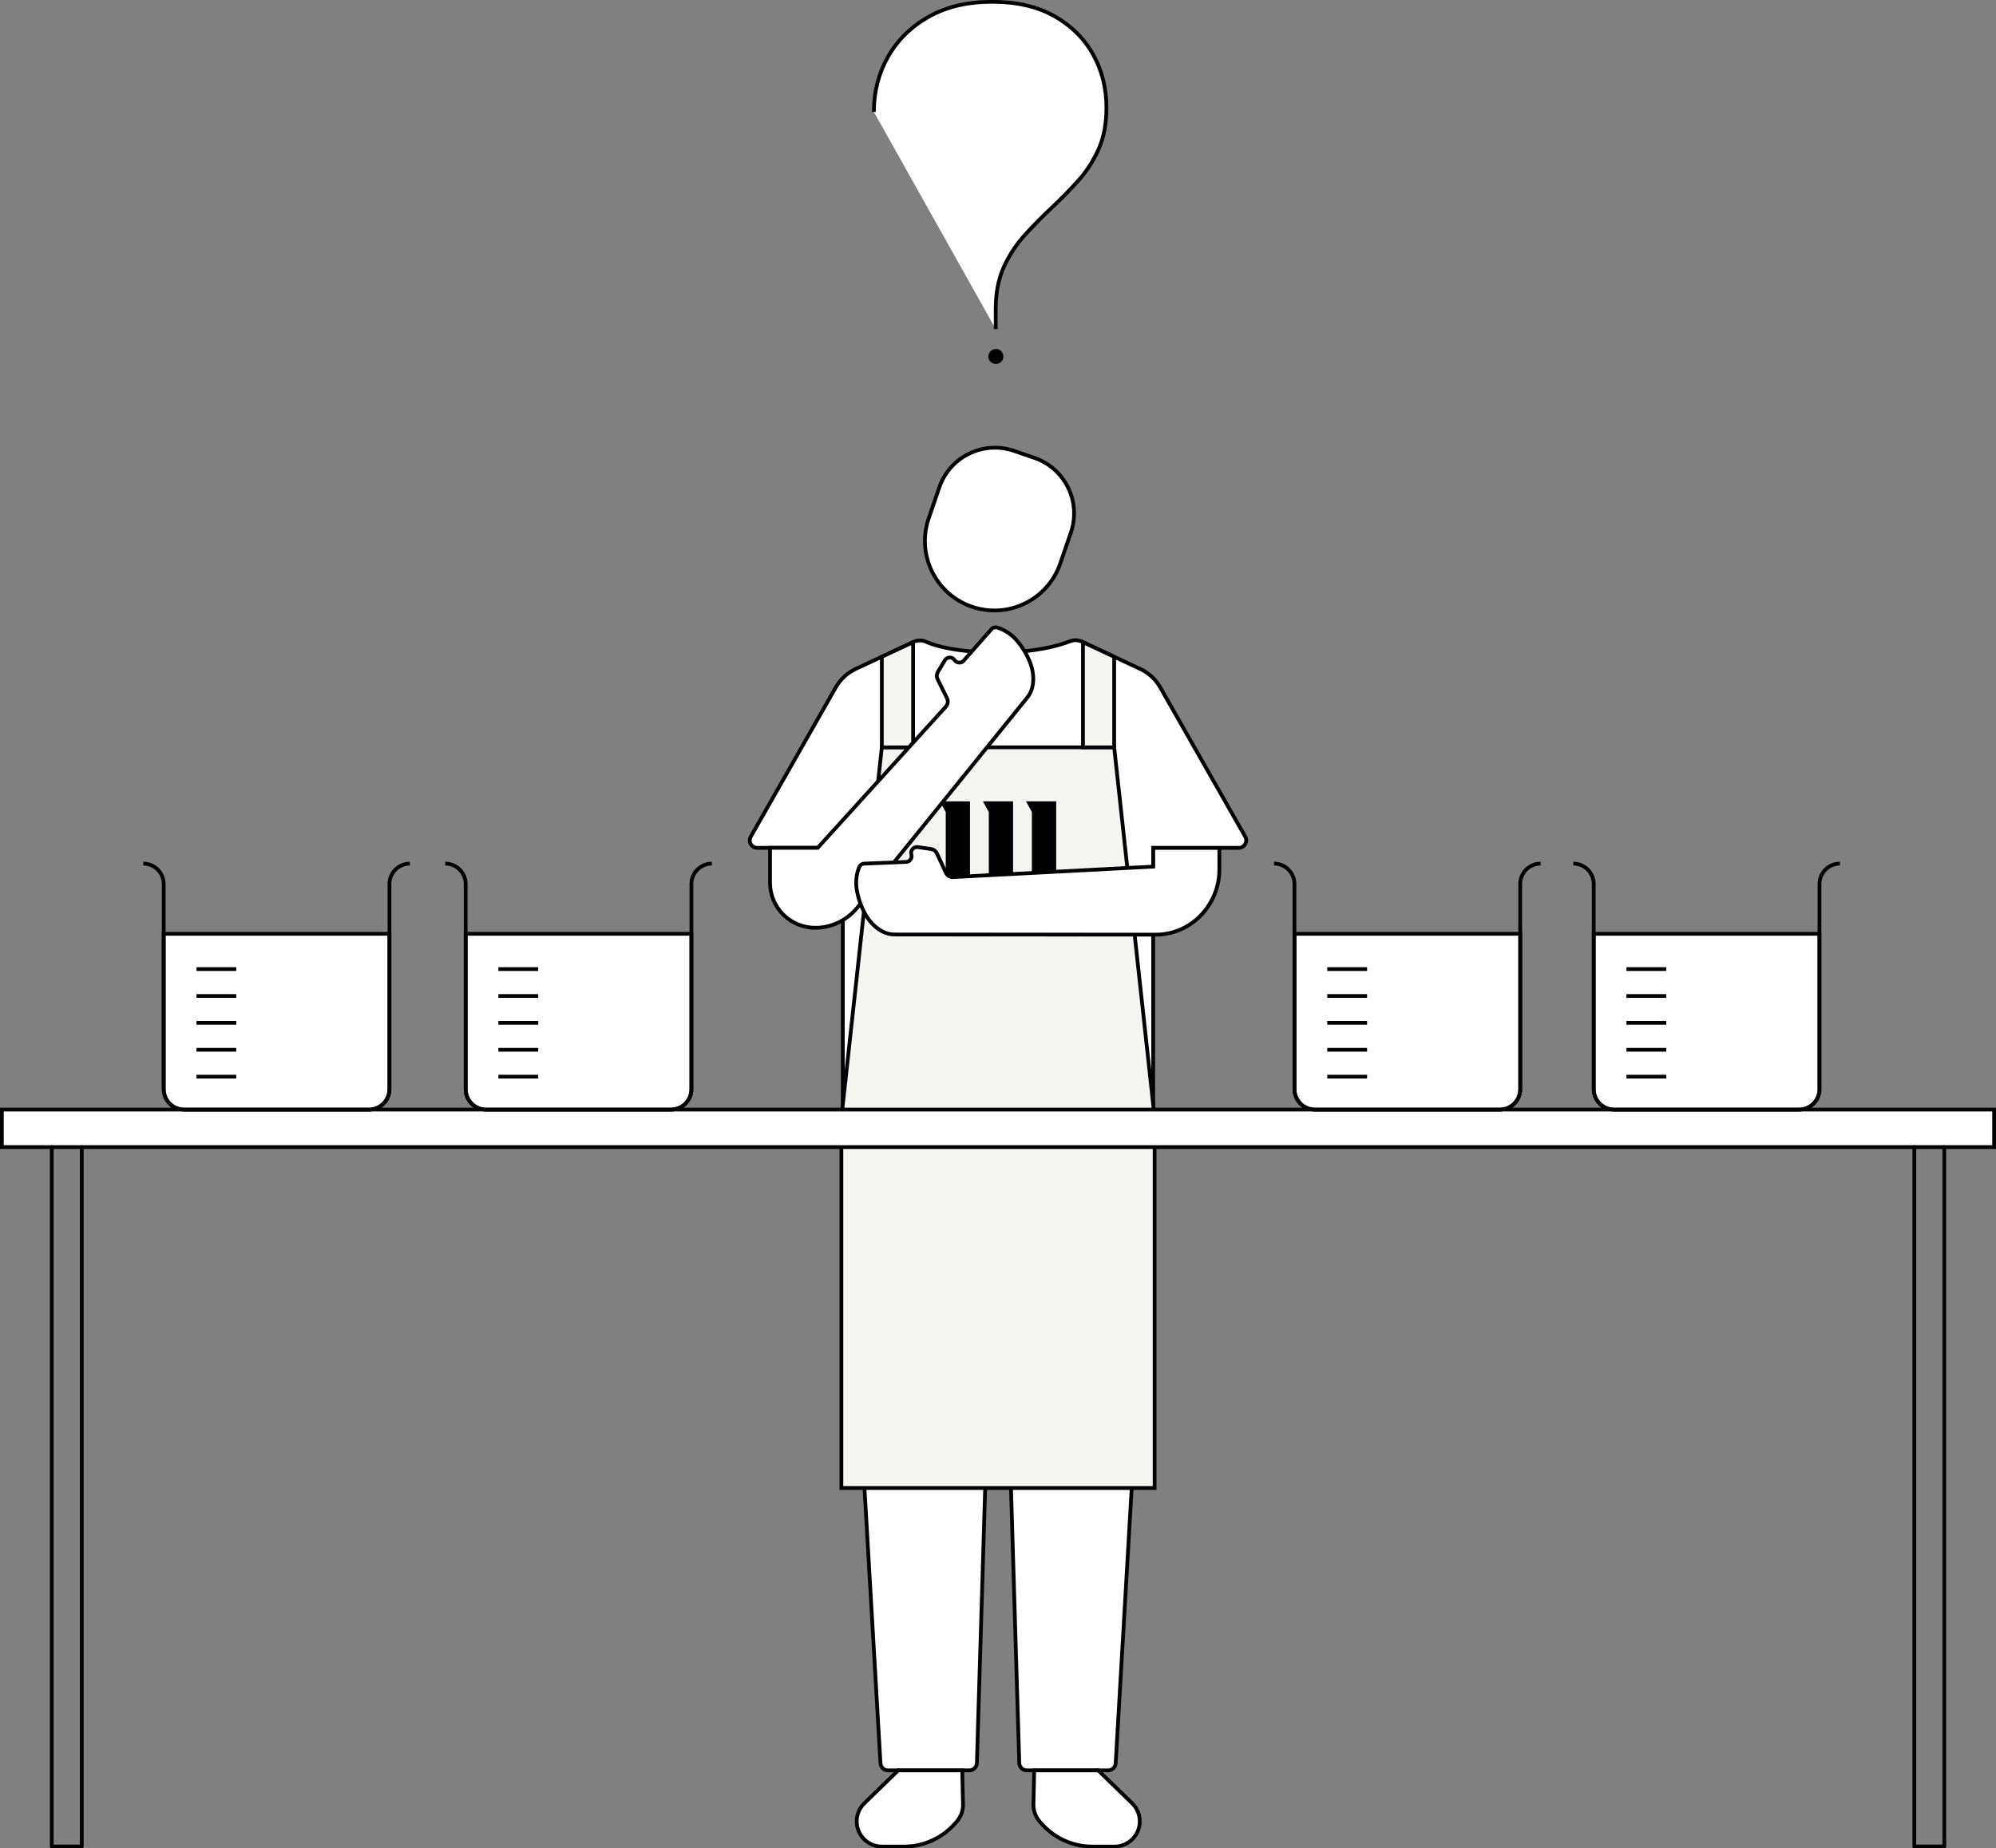 <?xml version="1.0" encoding="UTF-8"?>
<svg id="_レイヤー_2" data-name="レイヤー 2" xmlns="http://www.w3.org/2000/svg" viewBox="0 0 266.05 246.41">
  <rect x="0" y="0" width="266.05" height="246.41" fill="#808080" stroke="none"/>
  <defs>
    <style>
      .cls-1 {
        fill: #fff;
      }

      .cls-1, .cls-2, .cls-3, .cls-4, .cls-5 {
        stroke: #000;
        stroke-width: .5px;
      }

      .cls-1, .cls-2, .cls-5 {
        stroke-miterlimit: 10;
      }

      .cls-2, .cls-4 {
        fill: #f6f4f0;
      }

      .cls-3, .cls-4 {
        stroke-linecap: round;
        stroke-linejoin: round;
      }

      .cls-3, .cls-5 {
        fill: none;
      }

      .cls-6 {
        stroke-width: 0px;
      }
    </style>
  </defs>
  <g id="_レイヤー_1-2" data-name="レイヤー 1">
    <g>
      <path class="cls-1" d="m135.07,148.72h-22.73l5.02,86.35c.03.53.47.94,1,.94h10.85c.54,0,.98-.43,1-.97l2.18-72.35c.03-.83,1.26-.83,1.29,0l2.18,72.35c.02.54.46.97,1,.97h10.85c.53,0,.97-.41,1-.94l5.02-86.35h-18.64Z"/>
      <path class="cls-1" d="m119.73,236.01l-4.52,4.39c-.65.63-1.02,1.5-1.02,2.41h0c0,1.85,1.5,3.36,3.36,3.36h2.97c2.61,0,5.1-1.14,6.81-3.11l.21-.24c.54-.63.84-1.44.82-2.27l-.1-4.53h-8.51Z"/>
      <path class="cls-1" d="m146.38,236.01l4.52,4.39c.65.63,1.02,1.5,1.02,2.41h0c0,1.85-1.5,3.36-3.36,3.36h-2.97c-2.61,0-5.1-1.14-6.81-3.11l-.21-.24c-.54-.63-.84-1.44-.82-2.27l.1-4.53h8.51Z"/>
      <g>
        <path class="cls-1" d="m151.98,89.18l-7.8-3.65c-.5-.23-1.06-.24-1.57-.04-1.33.53-4.44,1.48-9.58,1.48-5.62,0-8.43-.89-9.62-1.42-.52-.24-1.12-.22-1.64.02l-7.7,3.6c-1.12.53-2.06,1.39-2.67,2.47l-11.33,19.9c-.38.67.1,1.49.87,1.49h11.4v35.68h41.37v-35.68h11.4c.77,0,1.25-.83.87-1.49l-11.33-19.9c-.61-1.08-1.55-1.94-2.67-2.47Z"/>
        <g>
          <polygon class="cls-2" points="153.9 198.37 133.03 198.37 112.15 198.37 112.15 149 117.54 99.63 133.03 99.63 148.51 99.63 153.9 149 153.9 198.37"/>
          <polygon class="cls-4" points="121.71 85.61 117.54 87.56 117.54 99.63 121.71 99.63 121.71 85.61"/>
          <polygon class="cls-2" points="144.35 85.61 148.51 87.56 148.51 99.63 144.35 99.63 144.35 85.61"/>
        </g>
        <g>
          <polygon class="cls-6" points="126.06 108.26 126.06 123.35 129.29 123.35 129.29 106.83 125.27 106.83 126.06 108.26"/>
          <polygon class="cls-6" points="131.8 108.26 131.8 123.35 135.03 123.35 135.03 106.83 131.02 106.83 131.8 108.26"/>
          <polygon class="cls-6" points="136.76 106.83 137.54 108.26 137.54 123.35 140.78 123.35 140.78 106.83 136.76 106.83"/>
        </g>
        <path class="cls-1" d="m131.58,59.99h2.89c4.32,0,7.83,3.51,7.83,7.83v4.37c0,5.12-4.16,9.27-9.27,9.27h0c-5.12,0-9.27-4.16-9.27-9.27v-4.37c0-4.32,3.51-7.83,7.83-7.83Z" transform="translate(30.12 -39.31) rotate(18.92)"/>
        <path class="cls-1" d="m108.63,123.69c2.19,0,4.26-.99,5.64-2.69l22.65-28c1.37-1.68.58-4.08.58-4.08h0s-.44-1.81-2.07-3.65c-.67-.75-1.53-1.3-2.49-1.6h0c-.32-.1-.66.01-.85.28l-3.59,4.07c-.31.43-.96.42-1.26-.02h0c-.31-.47-1.01-.45-1.3.03l-.93,1.55c-.17.29-.19.65-.04.95l1.26,2.56c.18.37.12.81-.16,1.12l-17.07,18.81h-6.36s0,4.66,0,4.66c0,3.31,2.69,6,6,6h0Z"/>
        <path class="cls-1" d="m162.53,113.04v2.88c0,4.68-3.71,8.64-8.4,8.68-.03,0-.06,0-.1,0l-34.79-.02c-2.17,0-3.53-2.12-3.53-2.12h0s-1.13-1.48-1.52-3.91c-.16-.99-.04-2.01.33-2.94h0c.12-.31.43-.5.76-.48l5.42-.22c.53.03.93-.48.78-.99h0c-.17-.54.28-1.07.84-.99l1.79.26c.34.05.62.26.77.57l1.2,2.59c.17.37.56.6.97.58l26.67-1.4v-2.49h8.82Z"/>
      </g>
      <g>
        <rect class="cls-1" x=".25" y="147.92" width="265.55" height="5"/>
        <g>
          <polyline class="cls-3" points="10.9 152.92 10.9 246.16 6.9 246.16 6.9 152.92"/>
          <polyline class="cls-3" points="259.16 152.92 259.16 246.16 255.16 246.16 255.16 152.92"/>
        </g>
      </g>
      <g>
        <path class="cls-1" d="m51.91,124.49v20.71c0,1.5-1.22,2.72-2.72,2.72h-24.65c-1.5,0-2.72-1.22-2.72-2.72v-20.71h30.08Z"/>
        <path class="cls-5" d="m54.63,115.13h0c-1.5,0-2.72,1.22-2.72,2.72v27.36c0,1.5-1.22,2.72-2.72,2.72h-24.65c-1.5,0-2.72-1.22-2.72-2.72v-27.36c0-1.5-1.22-2.72-2.72-2.72h0"/>
        <g>
          <line class="cls-5" x1="26.19" y1="129.19" x2="31.49" y2="129.19"/>
          <line class="cls-5" x1="26.19" y1="132.78" x2="31.49" y2="132.78"/>
          <line class="cls-5" x1="26.19" y1="136.36" x2="31.49" y2="136.36"/>
          <line class="cls-5" x1="26.19" y1="139.95" x2="31.49" y2="139.95"/>
          <line class="cls-5" x1="26.19" y1="143.53" x2="31.49" y2="143.53"/>
        </g>
      </g>
      <g>
        <path class="cls-1" d="m92.16,124.49v20.71c0,1.5-1.22,2.72-2.72,2.72h-24.65c-1.5,0-2.72-1.22-2.72-2.72v-20.71h30.08Z"/>
        <path class="cls-5" d="m94.88,115.13h0c-1.5,0-2.72,1.22-2.72,2.72v27.36c0,1.5-1.22,2.72-2.72,2.72h-24.65c-1.5,0-2.72-1.22-2.72-2.72v-27.36c0-1.5-1.22-2.72-2.72-2.72h0"/>
        <g>
          <line class="cls-5" x1="66.43" y1="129.19" x2="71.74" y2="129.19"/>
          <line class="cls-5" x1="66.43" y1="132.78" x2="71.74" y2="132.78"/>
          <line class="cls-5" x1="66.43" y1="136.36" x2="71.74" y2="136.36"/>
          <line class="cls-5" x1="66.43" y1="139.95" x2="71.74" y2="139.95"/>
          <line class="cls-5" x1="66.43" y1="143.53" x2="71.74" y2="143.53"/>
        </g>
      </g>
      <g>
        <path class="cls-1" d="m202.64,124.49v20.71c0,1.5-1.22,2.72-2.72,2.72h-24.65c-1.5,0-2.72-1.22-2.72-2.72v-20.71h30.08Z"/>
        <path class="cls-5" d="m205.35,115.13h0c-1.5,0-2.72,1.22-2.72,2.72v27.36c0,1.5-1.22,2.72-2.72,2.72h-24.65c-1.5,0-2.72-1.22-2.72-2.72v-27.36c0-1.5-1.22-2.72-2.72-2.72h0"/>
        <g>
          <line class="cls-5" x1="176.91" y1="129.19" x2="182.22" y2="129.19"/>
          <line class="cls-5" x1="176.91" y1="132.78" x2="182.22" y2="132.78"/>
          <line class="cls-5" x1="176.91" y1="136.36" x2="182.22" y2="136.36"/>
          <line class="cls-5" x1="176.91" y1="139.95" x2="182.22" y2="139.95"/>
          <line class="cls-5" x1="176.91" y1="143.53" x2="182.22" y2="143.53"/>
        </g>
      </g>
      <g>
        <path class="cls-1" d="m242.52,124.49v20.71c0,1.5-1.22,2.72-2.72,2.72h-24.65c-1.5,0-2.72-1.22-2.72-2.72v-20.71h30.08Z"/>
        <path class="cls-5" d="m245.24,115.13h0c-1.5,0-2.72,1.22-2.72,2.72v27.36c0,1.5-1.22,2.72-2.72,2.72h-24.65c-1.5,0-2.72-1.22-2.72-2.72v-27.36c0-1.5-1.22-2.72-2.72-2.72h0"/>
        <g>
          <line class="cls-5" x1="216.79" y1="129.19" x2="222.1" y2="129.19"/>
          <line class="cls-5" x1="216.79" y1="132.78" x2="222.1" y2="132.78"/>
          <line class="cls-5" x1="216.79" y1="136.36" x2="222.1" y2="136.36"/>
          <line class="cls-5" x1="216.79" y1="139.95" x2="222.1" y2="139.95"/>
          <line class="cls-5" x1="216.79" y1="143.53" x2="222.1" y2="143.53"/>
        </g>
      </g>
      <g>
        <path class="cls-1" d="m116.48,14.92c0-2.69.63-5.15,1.9-7.38,1.27-2.22,3.08-4,5.43-5.32,2.35-1.32,5.17-1.98,8.44-1.98s6.04.64,8.3,1.92c2.26,1.28,3.98,2.99,5.16,5.12,1.18,2.13,1.77,4.49,1.77,7.08,0,2.12-.35,3.96-1.04,5.51-.69,1.56-1.59,2.95-2.69,4.18-1.1,1.23-2.26,2.42-3.49,3.57-1.26,1.18-2.46,2.39-3.61,3.65-1.15,1.26-2.09,2.68-2.83,4.28-.73,1.6-1.1,3.48-1.1,5.65v2.67"/>
        <path class="cls-6" d="m132.74,48.51c-.28,0-.51-.09-.71-.28-.2-.19-.29-.42-.29-.68,0-.29.1-.53.29-.73.2-.2.43-.3.71-.3.3,0,.54.1.72.3.18.2.28.44.28.73,0,.27-.09.49-.28.68-.18.19-.43.28-.72.28Z"/>
      </g>
    </g>
  </g>
</svg>